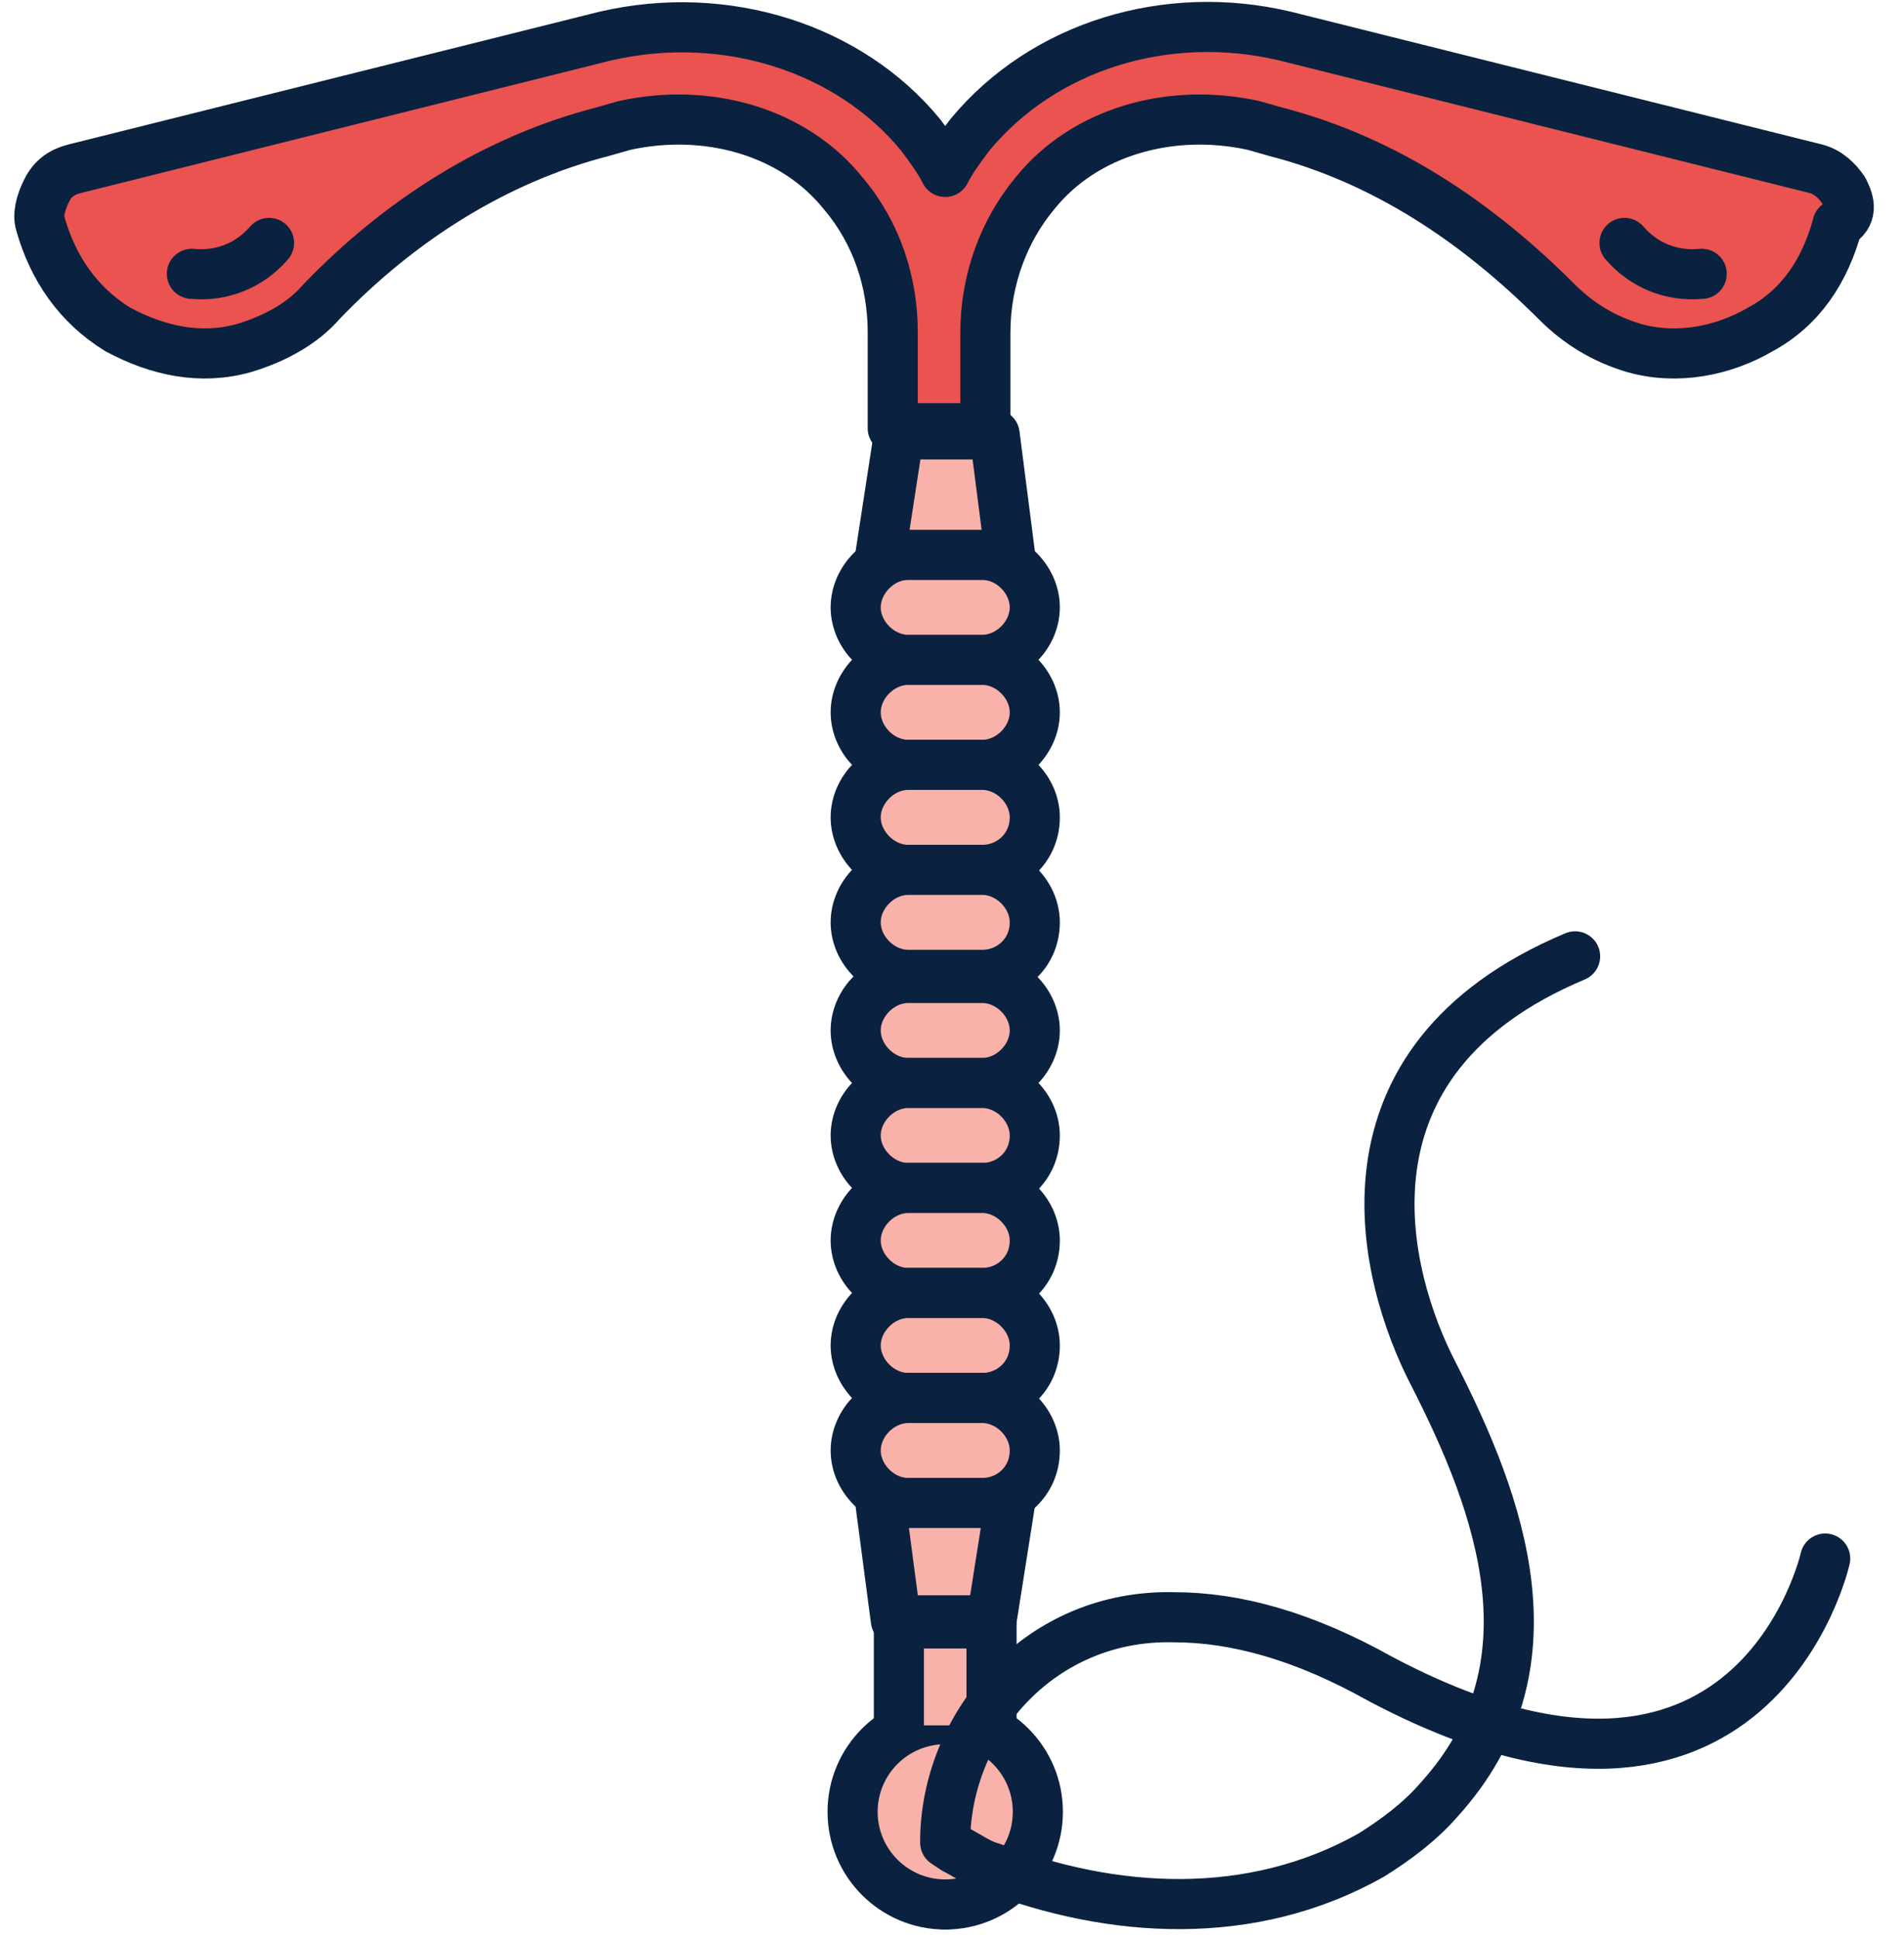 <svg width="57" height="58" viewBox="0 0 57 58" fill="none" xmlns="http://www.w3.org/2000/svg">
<path d="M28.297 55.336V57" stroke="#0A2240" stroke-width="1.5" stroke-miterlimit="10" stroke-linecap="round" stroke-linejoin="round"/>
<path d="M55.196 5.699C55.011 5.422 54.733 5.145 54.364 5.052L38.465 1.078C34.953 0.246 31.255 1.355 29.037 4.035C28.76 4.405 28.482 4.775 28.297 5.145C28.113 4.775 27.835 4.405 27.558 4.035C25.432 1.447 21.735 0.246 18.13 1.078L2.231 5.052C1.862 5.145 1.584 5.329 1.399 5.699C1.214 6.069 1.122 6.439 1.214 6.716C1.584 8.01 2.324 9.119 3.525 9.859C4.727 10.506 6.021 10.783 7.315 10.413C8.239 10.136 9.071 9.674 9.626 9.027C11.937 6.624 14.802 4.775 18.037 3.943L18.684 3.758C21.18 3.204 23.768 3.943 25.247 5.792C26.264 6.993 26.726 8.472 26.726 9.951V12.817H29.499V9.951C29.499 8.38 30.054 6.901 30.978 5.792C32.457 3.943 35.045 3.204 37.541 3.758L38.188 3.943C41.423 4.775 44.196 6.624 46.599 9.027C47.246 9.674 47.986 10.136 48.91 10.413C50.204 10.783 51.591 10.506 52.7 9.859C53.902 9.212 54.641 8.103 55.011 6.716C55.473 6.439 55.381 6.069 55.196 5.699Z" fill="#EA534F" stroke="#0A2240" stroke-width="1.5" stroke-miterlimit="10" stroke-linecap="round" stroke-linejoin="round"/>
<path d="M29.407 22.892H27.189C26.357 22.892 25.617 22.153 25.617 21.321C25.617 20.489 26.357 19.749 27.189 19.749H29.407C30.239 19.749 30.978 20.489 30.978 21.321C30.978 22.153 30.239 22.892 29.407 22.892Z" fill="#F9B2A9" stroke="#0A2240" stroke-width="1.5" stroke-miterlimit="10" stroke-linecap="round" stroke-linejoin="round"/>
<path d="M29.407 19.749H27.189C26.357 19.749 25.617 19.009 25.617 18.178C25.617 17.346 26.357 16.606 27.189 16.606H29.407C30.239 16.606 30.978 17.346 30.978 18.178C30.978 19.009 30.239 19.749 29.407 19.749Z" fill="#F9B2A9" stroke="#0A2240" stroke-width="1.5" stroke-miterlimit="10" stroke-linecap="round" stroke-linejoin="round"/>
<path d="M29.407 26.035H27.189C26.357 26.035 25.617 25.295 25.617 24.463C25.617 23.631 26.357 22.892 27.189 22.892H29.407C30.239 22.892 30.978 23.631 30.978 24.463C30.978 25.388 30.239 26.035 29.407 26.035Z" fill="#F9B2A9" stroke="#0A2240" stroke-width="1.5" stroke-miterlimit="10" stroke-linecap="round" stroke-linejoin="round"/>
<path d="M29.407 29.177H27.189C26.357 29.177 25.617 28.438 25.617 27.606C25.617 26.774 26.357 26.034 27.189 26.034H29.407C30.239 26.034 30.978 26.774 30.978 27.606C30.978 28.53 30.239 29.177 29.407 29.177Z" fill="#F9B2A9" stroke="#0A2240" stroke-width="1.5" stroke-miterlimit="10" stroke-linecap="round" stroke-linejoin="round"/>
<path d="M29.407 32.413H27.189C26.357 32.413 25.617 31.673 25.617 30.841C25.617 30.009 26.357 29.27 27.189 29.27H29.407C30.239 29.27 30.978 30.009 30.978 30.841C30.978 31.673 30.239 32.413 29.407 32.413Z" fill="#F9B2A9" stroke="#0A2240" stroke-width="1.5" stroke-miterlimit="10" stroke-linecap="round" stroke-linejoin="round"/>
<path d="M29.407 35.555H27.189C26.357 35.555 25.617 34.816 25.617 33.984C25.617 33.152 26.357 32.413 27.189 32.413H29.407C30.239 32.413 30.978 33.152 30.978 33.984C30.978 34.908 30.239 35.555 29.407 35.555Z" fill="#F9B2A9" stroke="#0A2240" stroke-width="1.5" stroke-miterlimit="10" stroke-linecap="round" stroke-linejoin="round"/>
<path d="M29.407 38.698H27.189C26.357 38.698 25.617 37.958 25.617 37.127C25.617 36.295 26.357 35.555 27.189 35.555H29.407C30.239 35.555 30.978 36.295 30.978 37.127C30.978 38.051 30.239 38.698 29.407 38.698Z" fill="#F9B2A9" stroke="#0A2240" stroke-width="1.5" stroke-miterlimit="10" stroke-linecap="round" stroke-linejoin="round"/>
<path d="M29.407 41.841H27.189C26.357 41.841 25.617 41.101 25.617 40.269C25.617 39.438 26.357 38.698 27.189 38.698H29.407C30.239 38.698 30.978 39.438 30.978 40.269C30.978 41.194 30.239 41.841 29.407 41.841Z" fill="#F9B2A9" stroke="#0A2240" stroke-width="1.5" stroke-miterlimit="10" stroke-linecap="round" stroke-linejoin="round"/>
<path d="M29.407 44.984H27.189C26.357 44.984 25.617 44.244 25.617 43.412C25.617 42.58 26.357 41.841 27.189 41.841H29.407C30.239 41.841 30.978 42.58 30.978 43.412C30.978 44.337 30.239 44.984 29.407 44.984Z" fill="#F9B2A9" stroke="#0A2240" stroke-width="1.5" stroke-miterlimit="10" stroke-linecap="round" stroke-linejoin="round"/>
<path d="M26.911 13.002H29.776L30.239 16.606H26.356L26.911 13.002Z" fill="#F9B2A9" stroke="#0A2240" stroke-width="1.5" stroke-miterlimit="10" stroke-linecap="round" stroke-linejoin="round"/>
<path d="M29.684 48.496H26.819L26.356 44.983H30.239L29.684 48.496Z" fill="#F9B2A9" stroke="#0A2240" stroke-width="1.5" stroke-miterlimit="10" stroke-linecap="round" stroke-linejoin="round"/>
<path d="M28.297 57C29.829 57 31.07 55.758 31.07 54.227C31.07 52.695 29.829 51.454 28.297 51.454C26.766 51.454 25.524 52.695 25.524 54.227C25.524 55.758 26.766 57 28.297 57Z" fill="#F9B2A9" stroke="#0A2240" stroke-width="1.5" stroke-miterlimit="10" stroke-linecap="round" stroke-linejoin="round"/>
<path d="M28.298 55.521C29.013 55.521 29.592 54.942 29.592 54.227C29.592 53.512 29.013 52.933 28.298 52.933C27.583 52.933 27.004 53.512 27.004 54.227C27.004 54.942 27.583 55.521 28.298 55.521Z" fill="#F9B2A9"/>
<path d="M26.91 51.639V48.588H29.683V51.639" fill="#F9B2A9"/>
<path d="M26.91 51.639V48.588H29.683V51.639" stroke="#0A2240" stroke-width="1.5" stroke-miterlimit="10" stroke-linecap="round" stroke-linejoin="round"/>
<path d="M50.944 8.195C50.019 8.288 49.187 7.918 48.633 7.271" stroke="#0A2240" stroke-width="1.5" stroke-miterlimit="10" stroke-linecap="round" stroke-linejoin="round"/>
<path d="M5.744 8.195C6.668 8.288 7.5 7.918 8.055 7.271" stroke="#0A2240" stroke-width="1.5" stroke-miterlimit="10" stroke-linecap="round" stroke-linejoin="round"/>
<path d="M28.297 55.151L28.575 55.336C28.944 55.521 29.314 55.798 29.684 55.891C33.289 57.277 37.448 57.554 41.053 55.521C41.793 55.059 42.532 54.504 43.087 53.857C46.692 49.883 44.935 45.076 42.902 41.101C41.423 38.236 39.667 31.765 47.154 28.623" stroke="#0A2240" stroke-width="1.5" stroke-miterlimit="10" stroke-linecap="round" stroke-linejoin="round"/>
<path d="M28.297 54.966C28.39 51.546 31.163 48.311 35.138 48.403C36.986 48.403 39.02 48.958 41.331 50.252C52.515 56.168 54.641 46.647 54.641 46.647" stroke="#0A2240" stroke-width="1.5" stroke-miterlimit="10" stroke-linecap="round" stroke-linejoin="round"/>
</svg>
